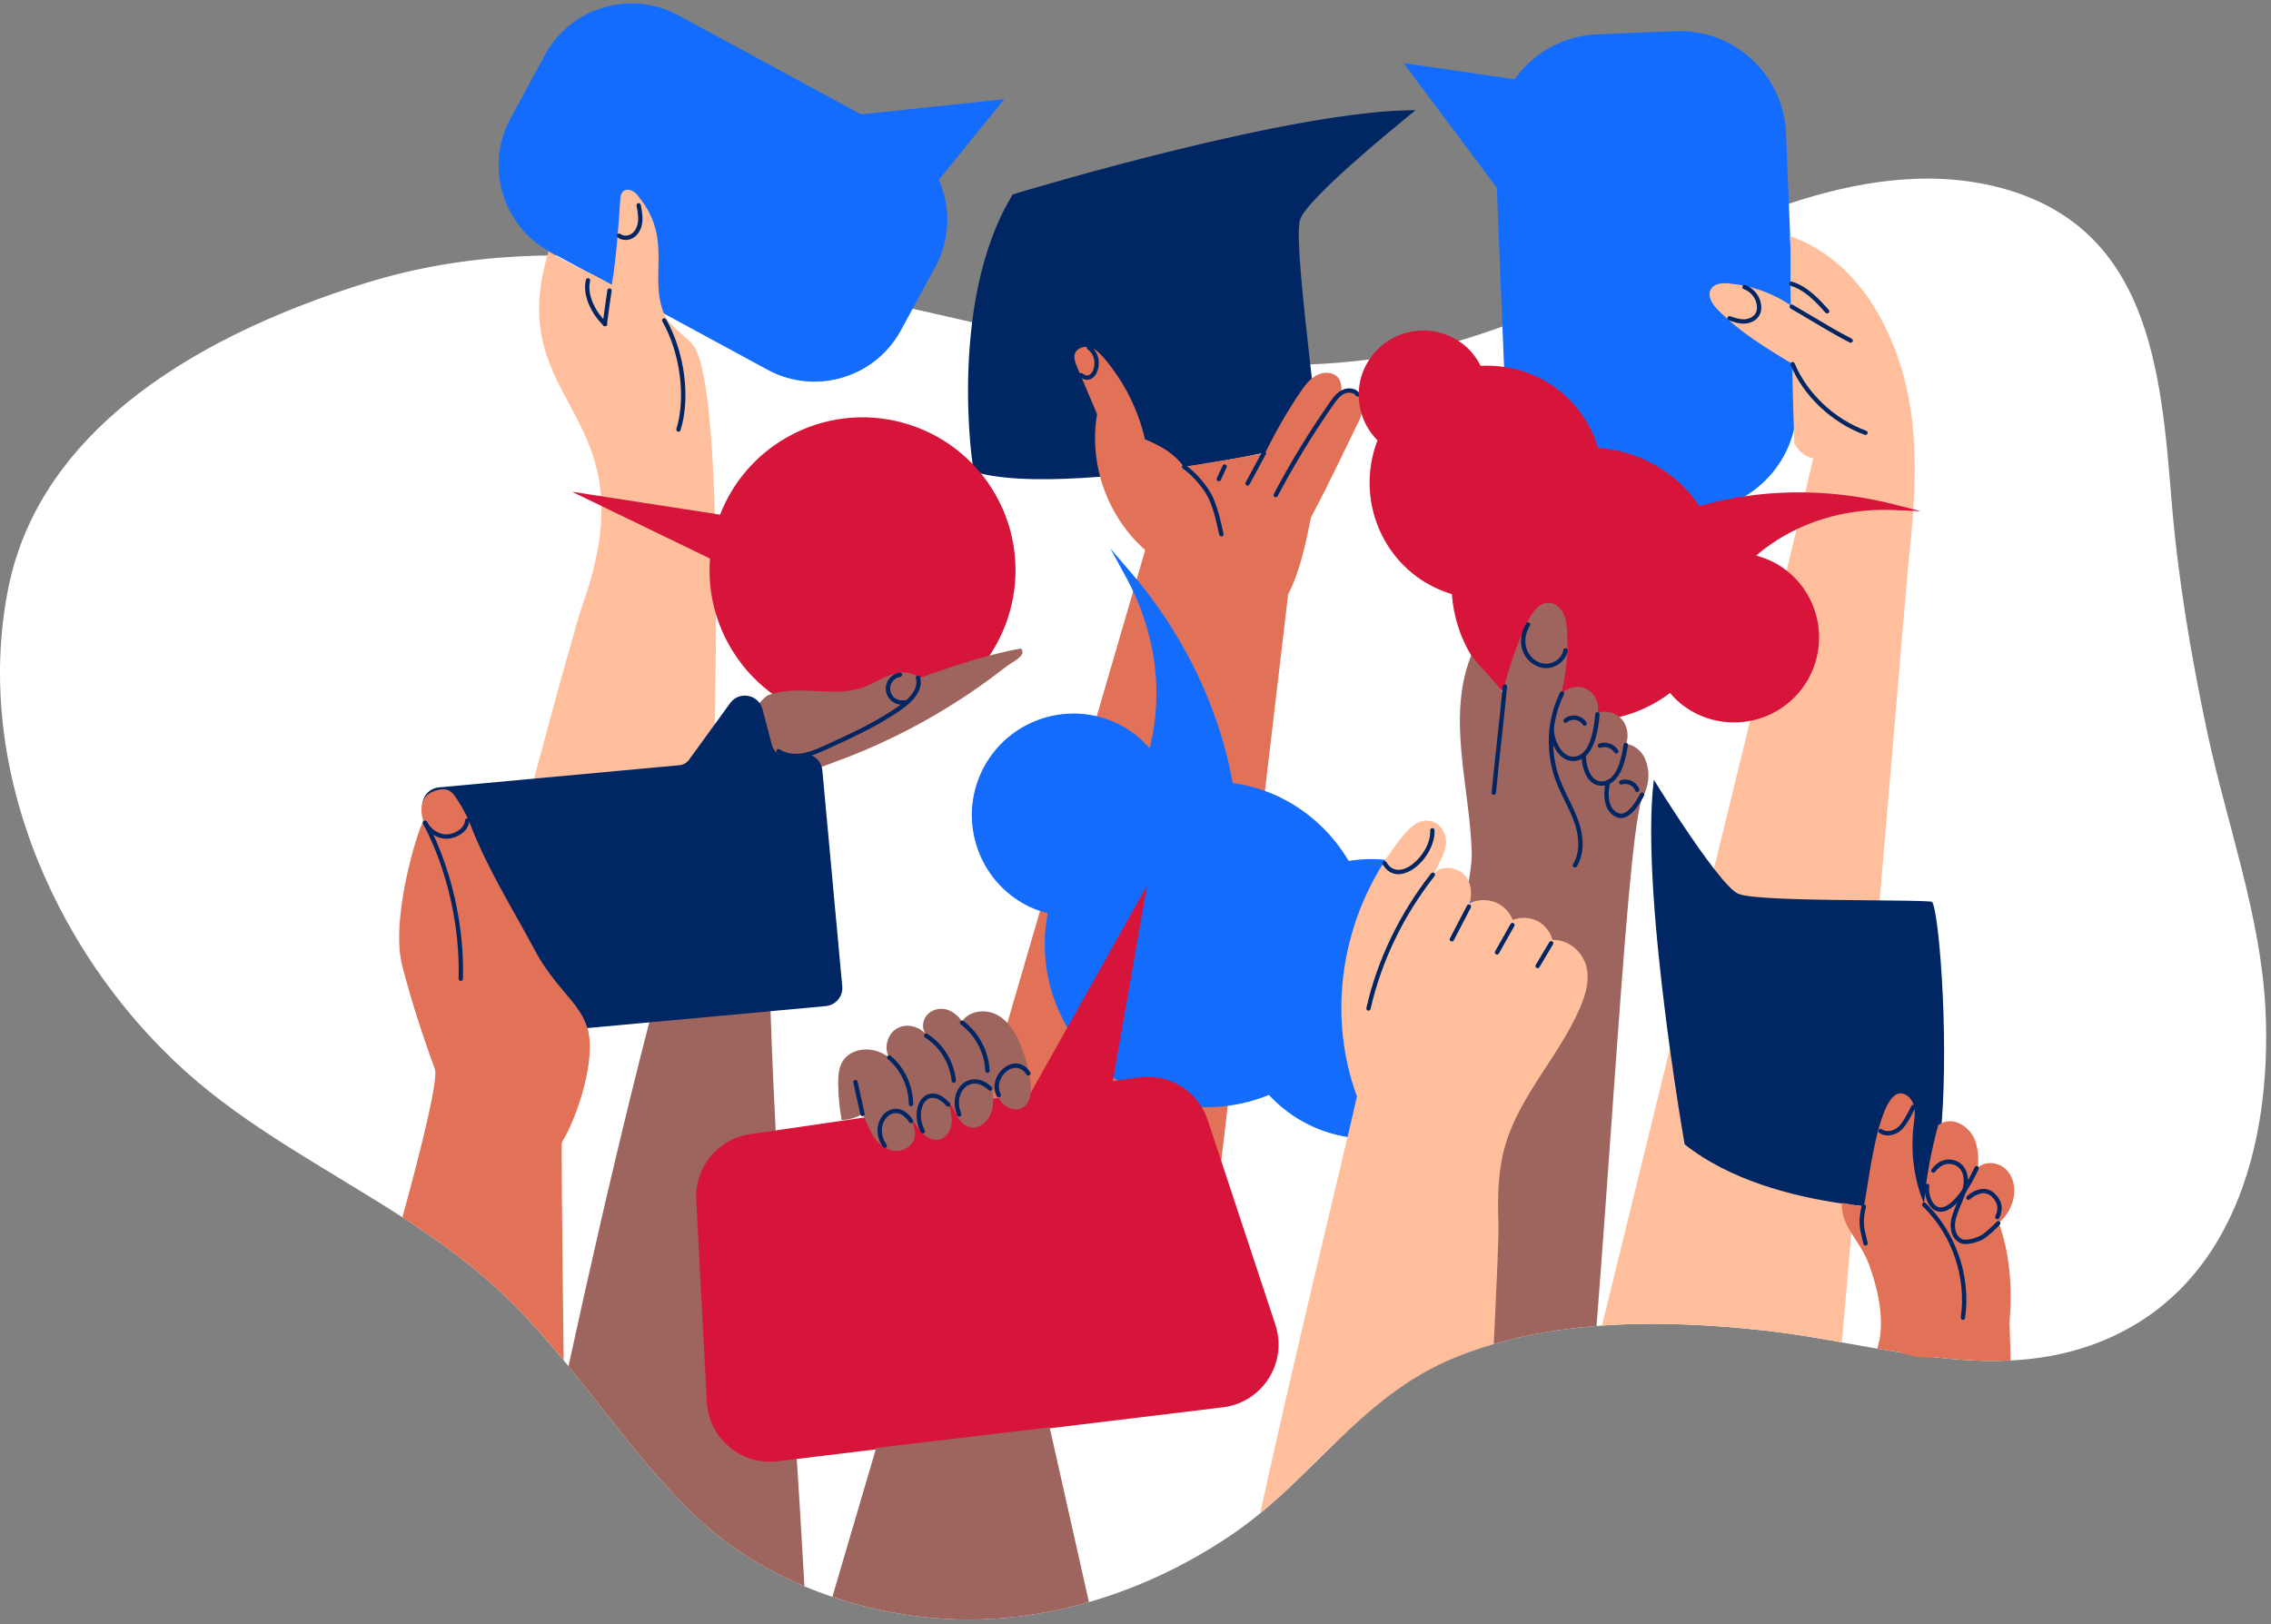 <svg width="281" height="201" viewBox="0 0 281 201" fill="none" xmlns="http://www.w3.org/2000/svg">
<rect x="0" y="0" width="281" height="201" fill="#808080" stroke="none"/>
<g clip-path="url(#clip0_2667_20792)">
<path fill-rule="evenodd" clip-rule="evenodd" d="M258.639 166.504C255.392 167.644 252.097 168.197 248.776 168.361C245.671 168.513 242.544 168.327 239.414 167.962H239.413C238.069 167.807 236.723 167.616 235.379 167.407C234.352 167.249 233.326 167.078 232.3 166.9C230.832 166.647 229.365 166.381 227.903 166.121C224.764 165.562 221.644 165.027 218.561 164.681C212.015 163.948 205.057 163.56 198.214 164.042C197.993 164.057 197.771 164.073 197.549 164.093C193.21 164.434 188.923 165.132 184.828 166.322C183.173 166.803 181.55 167.363 179.967 168.012C174.042 170.44 169.611 174.296 165.374 178.396C162.288 181.379 159.305 184.492 155.922 187.276C154.795 188.204 153.623 189.096 152.387 189.932C147.006 193.583 141.014 196.454 134.733 198.262C129.003 199.912 123.032 200.678 117.067 200.344C112.335 200.079 107.552 199.166 102.988 197.616C101.822 197.221 100.67 196.784 99.536 196.305C94.376 194.127 89.605 191.095 85.648 187.23C79.968 181.684 75.345 175.204 70.34 169.065C70.142 168.821 69.942 168.578 69.743 168.336C67.265 165.332 64.682 162.423 61.821 159.761C58.123 156.32 54.032 153.385 49.792 150.641C41.304 145.149 32.215 140.417 24.473 133.913C7.304 119.368 -3.471 95.338 1.022 72.807C1.573 70.045 2.428 67.453 3.54 65.021C10.857 49.028 29.297 39.966 45.316 35.006C70.133 27.322 95.254 34.299 120.285 39.873C134.284 42.99 148.253 45.669 162.124 45.1C164.562 44.999 166.997 44.798 169.429 44.483C172.395 44.099 175.357 43.541 178.311 42.784C179.034 42.597 179.754 42.399 180.469 42.19C182.301 41.656 184.111 41.056 185.903 40.406C196.737 36.47 206.942 30.673 217.691 26.527C218.891 26.063 220.109 25.622 221.341 25.212C229.766 22.396 238.789 20.974 247.324 23.187C265.902 28.005 267.371 45.657 268.677 61.733C269.459 71.377 271.065 80.942 273.066 90.403C275.482 101.818 279.74 113.256 280.314 124.889C281.143 141.717 276.205 160.336 258.642 166.503L258.639 166.504Z" fill="white"/>
<path d="M175.171 13.635C160.142 13.598 127.751 23.318 125.313 24.056C122.425 28.76 120.963 34.473 120.287 39.876C119.306 47.718 119.978 54.908 120.346 57.424C120.435 58.029 120.506 58.363 120.533 58.372C120.806 58.456 121.095 58.536 121.395 58.608C124.943 59.462 130.362 59.451 136.127 58.997C139.589 58.725 143.178 58.293 146.56 57.792C149.325 57.383 151.954 56.927 154.266 56.476C154.269 56.476 154.272 56.476 154.275 56.475C155.081 56.318 155.85 56.161 156.571 56.006C158.714 55.549 160.451 55.115 161.582 54.758C162.4 54.501 162.901 54.284 163.012 54.129C163.041 53.995 163.009 53.45 162.936 52.635C162.814 51.248 162.573 49.079 162.32 46.834C162.277 46.449 162.232 46.063 162.19 45.677C162.167 45.487 162.147 45.296 162.125 45.102C161.297 37.773 160.316 28.944 160.857 27.203C161.651 24.652 172.357 15.9 175.171 13.634V13.635Z" fill="#002664"/>
<path d="M142.076 68.386C137.172 64.323 134.651 57.593 135.745 51.253L133.26 45.383C133.037 44.857 132.812 44.264 133.017 43.729C133.284 43.037 134.196 42.78 134.904 43C135.614 43.22 136.155 43.785 136.634 44.349C139.093 47.236 140.848 50.713 141.68 54.408C141.708 54.404 141.738 54.399 141.769 54.391C143.842 55.306 145.107 56.008 146.519 57.761C149.877 57.234 153.192 56.675 156.539 56.073C157.776 53.514 159.283 50.891 160.883 48.539C161.396 47.783 161.95 47.017 162.732 46.541C163.515 46.065 164.585 45.944 165.32 46.488C166.055 47.032 166.158 48.329 165.738 49.103C165.846 48.4 166.744 48.012 167.409 48.27C168.074 48.527 168.47 49.245 168.538 49.953C168.606 50.662 168.488 51.401 168.173 52.04C166.069 56.314 164.665 59.408 162.215 64.027C161.533 67.386 160.847 70.688 159.388 73.562C153.724 71.903 146.895 72.374 142.079 68.383L142.076 68.386Z" fill="#E17157"/>
<path d="M134.516 47.002C134.21 47.002 133.895 46.874 133.599 46.622C133.487 46.526 133.473 46.358 133.568 46.245C133.664 46.133 133.833 46.12 133.945 46.214C134.221 46.449 134.48 46.522 134.714 46.429C135.058 46.294 135.338 45.811 135.407 45.228C135.505 44.412 135.197 43.667 134.582 43.235C134.461 43.151 134.433 42.984 134.517 42.862C134.601 42.741 134.768 42.713 134.89 42.797C135.669 43.344 136.061 44.278 135.938 45.292C135.843 46.077 135.44 46.718 134.907 46.927C134.78 46.977 134.647 47.002 134.514 47.002H134.516Z" fill="#002664"/>
<path d="M151.128 66.384C151.005 66.384 150.894 66.298 150.866 66.174C150.553 64.739 150.229 63.253 149.648 61.886C149.107 60.615 147.636 58.863 146.365 57.982C146.244 57.897 146.215 57.73 146.299 57.609C146.383 57.488 146.55 57.458 146.672 57.543C148.033 58.489 149.556 60.304 150.14 61.678C150.74 63.091 151.07 64.601 151.388 66.06C151.419 66.205 151.327 66.347 151.184 66.378C151.165 66.383 151.145 66.384 151.126 66.384H151.128Z" fill="#002664"/>
<path d="M150.809 59.555C150.772 59.555 150.734 59.547 150.697 59.53C150.563 59.468 150.505 59.308 150.567 59.175L151.288 57.619C151.351 57.485 151.51 57.427 151.643 57.489C151.778 57.551 151.836 57.711 151.773 57.844L151.052 59.4C151.006 59.497 150.91 59.555 150.809 59.555Z" fill="#002664"/>
<path d="M154.364 60.096C154.322 60.096 154.277 60.086 154.237 60.063C154.107 59.992 154.058 59.831 154.129 59.701L156.15 55.971C156.221 55.841 156.384 55.794 156.513 55.863C156.643 55.934 156.692 56.095 156.621 56.225L154.599 59.956C154.551 60.044 154.459 60.096 154.364 60.096Z" fill="#002664"/>
<path d="M157.85 61.54C157.808 61.54 157.766 61.53 157.726 61.509C157.596 61.44 157.545 61.279 157.613 61.149C159.673 57.235 162.004 53.412 164.542 49.786C164.886 49.294 165.359 48.62 166.051 48.271C166.748 47.92 167.751 47.978 168.225 48.68C168.307 48.803 168.275 48.969 168.152 49.051C168.029 49.134 167.864 49.102 167.781 48.979C167.476 48.528 166.771 48.507 166.292 48.748C165.763 49.014 165.386 49.514 164.981 50.092C162.455 53.7 160.136 57.503 158.088 61.397C158.041 61.489 157.947 61.54 157.851 61.54H157.85Z" fill="#002664"/>
<path d="M150.339 150.192L159.385 73.564L141.835 67.606L118.185 148.754L150.339 150.192Z" fill="#E17157"/>
<path d="M187.404 9.807L173.657 7.805L185.21 23.233L186.332 51.02C186.627 58.291 192.758 63.948 200.029 63.655L209.69 63.265C216.961 62.971 222.618 56.839 222.324 49.568L220.989 16.492C220.694 9.221 214.563 3.564 207.292 3.859L197.631 4.249C193.38 4.42 189.686 6.589 187.404 9.811V9.807Z" fill="#146CFD"/>
<path d="M236.741 63.026C236.737 63.092 236.734 63.157 236.729 63.224C236.613 64.976 236.447 66.726 236.258 68.466C236.057 70.315 234.492 88.873 232.581 111.426C232.332 114.355 232.079 117.35 231.822 120.386C231.671 122.167 231.518 123.962 231.365 125.766C231.356 125.877 231.346 125.988 231.337 126.099C231.275 126.826 231.213 127.553 231.152 128.281C231.135 128.483 231.118 128.684 231.101 128.887C231.087 129.044 231.074 129.199 231.061 129.356C231.04 129.595 231.019 129.836 231 130.077C230.975 130.374 230.95 130.672 230.925 130.969C230.92 131.009 230.917 131.049 230.914 131.089C230.903 131.232 230.891 131.375 230.877 131.517C230.835 132.026 230.792 132.534 230.747 133.045C230.709 133.497 230.67 133.948 230.632 134.399C230.629 134.433 230.626 134.468 230.623 134.502C230.604 134.723 230.585 134.943 230.567 135.165C230.567 135.166 230.567 135.168 230.567 135.168C230.564 135.187 230.562 135.205 230.561 135.224C230.555 135.29 230.549 135.358 230.545 135.425C230.274 138.602 230.004 141.775 229.734 144.91C229.686 145.498 229.634 146.083 229.585 146.667C229.516 147.487 229.445 148.301 229.375 149.113C229.375 149.119 229.375 149.125 229.374 149.129C229.275 150.287 229.176 151.439 229.078 152.58C228.908 154.557 228.739 156.507 228.574 158.425C228.346 161.061 228.123 163.632 227.907 166.119C224.768 165.56 221.649 165.025 218.566 164.679C212.019 163.945 205.061 163.558 198.219 164.04C199.308 159.598 200.46 154.903 201.65 150.055C203.262 143.483 204.943 136.633 206.628 129.758C207.455 126.384 208.284 123.004 209.106 119.648C210.11 115.545 211.107 111.478 212.078 107.502C213.645 101.093 215.154 94.918 216.545 89.211C218.267 82.149 219.808 75.798 221.065 70.6C221.511 68.75 221.921 67.047 222.289 65.508C222.707 63.76 223.074 62.227 223.378 60.935C223.869 58.855 224.205 57.401 224.354 56.698C223.452 56.557 222.586 55.978 222.012 54.842C222 54.362 221.986 53.806 221.966 53.208C221.866 49.803 221.693 45.053 221.81 45.06C218.492 43.054 215.136 41.018 212.454 38.227C211.812 37.56 211.19 36.541 211.738 35.725C212.176 35.072 213.088 35.01 213.842 35.073C216.631 35.305 219.316 36.248 221.581 37.792C221.471 34.882 221.62 32.209 221.484 29.226C221.492 29.229 221.499 29.23 221.505 29.233C228.645 31.73 233.101 38.367 235.282 45.603C236.954 51.149 237.13 57.087 236.743 63.024L236.741 63.026Z" fill="#FFBF9D"/>
<path d="M230.824 53.822C230.794 53.822 230.763 53.816 230.732 53.806C226.684 52.339 223.168 49.03 221.559 45.167C221.503 45.031 221.567 44.874 221.703 44.816C221.839 44.76 221.996 44.824 222.053 44.96C223.607 48.688 227.002 51.885 230.914 53.301C231.053 53.352 231.125 53.505 231.075 53.645C231.035 53.754 230.933 53.82 230.824 53.82V53.822Z" fill="#002664"/>
<path d="M228.993 42.414C228.952 42.414 228.912 42.405 228.872 42.384C227.284 41.578 225.634 40.594 224.037 39.64C223.178 39.127 222.368 38.643 221.564 38.184C221.435 38.11 221.391 37.947 221.464 37.818C221.538 37.69 221.701 37.645 221.83 37.719C222.638 38.182 223.489 38.689 224.312 39.182C225.9 40.131 227.543 41.111 229.114 41.908C229.246 41.974 229.299 42.136 229.233 42.267C229.185 42.36 229.091 42.414 228.993 42.414Z" fill="#002664"/>
<path d="M226.081 38.789C226.007 38.789 225.934 38.759 225.881 38.7C224.516 37.177 223.252 35.874 221.58 35.367C221.438 35.325 221.358 35.175 221.401 35.033C221.444 34.891 221.593 34.812 221.735 34.854C223.686 35.446 225.185 37.121 226.279 38.342C226.378 38.452 226.368 38.622 226.258 38.721C226.206 38.767 226.143 38.789 226.079 38.789H226.081Z" fill="#002664"/>
<path d="M215.744 40.05C215.085 40.05 214.463 39.831 213.913 39.637C213.774 39.589 213.7 39.435 213.748 39.296C213.797 39.157 213.95 39.083 214.09 39.132C214.646 39.327 215.223 39.531 215.812 39.513C216.425 39.495 216.977 39.204 217.224 38.77C217.437 38.395 217.417 37.962 217.362 37.665C217.205 36.804 216.578 36.065 215.765 35.781C215.626 35.733 215.552 35.58 215.601 35.44C215.65 35.301 215.802 35.227 215.943 35.276C216.933 35.623 217.698 36.522 217.888 37.569C217.959 37.953 217.981 38.52 217.69 39.033C217.282 39.753 216.46 40.029 215.829 40.047C215.801 40.047 215.773 40.047 215.746 40.047L215.744 40.05Z" fill="#002664"/>
<path d="M236.741 63.026L234.282 62.399C230.706 61.488 227.033 61 223.375 60.938C220.871 60.895 218.371 61.053 215.915 61.413C215.059 61.537 214.207 61.686 213.361 61.861C212.394 62.057 211.408 62.301 210.271 62.621C209.225 61.093 208.058 59.849 206.714 58.825C204.103 56.837 201.003 55.661 197.735 55.414C196.833 52.484 195.1 49.98 192.713 48.161C190.788 46.694 188.512 45.755 186.107 45.407C185.155 45.268 184.183 45.222 183.203 45.272C182.644 44.165 181.889 43.243 180.956 42.532C180.797 42.413 180.636 42.297 180.472 42.192C176.996 39.926 172.295 40.697 169.741 44.051C169.632 44.194 169.53 44.339 169.432 44.485C168.555 45.809 168.122 47.32 168.116 48.826C168.113 49.625 168.23 50.423 168.465 51.192C168.833 52.404 169.497 53.544 170.443 54.498C168.124 60.501 170.032 67.355 175.136 71.242C176.451 72.243 177.965 73.01 179.643 73.526C179.842 76.255 180.673 78.85 182.036 81.117C183.005 82.727 184.239 84.167 185.705 85.376H185.706C185.792 85.449 185.879 85.52 185.968 85.589C186.024 85.634 186.08 85.678 186.136 85.721C186.155 85.736 186.175 85.75 186.195 85.767C188.041 87.171 190.103 88.144 192.248 88.688C192.806 88.83 193.369 88.942 193.935 89.025H193.937C194.546 89.115 195.16 89.172 195.772 89.194C196.373 89.216 196.977 89.206 197.577 89.163C198.519 89.098 199.456 88.951 200.379 88.728C202.596 88.192 204.73 87.201 206.636 85.758C207.144 86.355 207.656 86.847 208.191 87.254C210.662 89.136 213.704 89.754 216.539 89.213C219 88.744 221.302 87.403 222.936 85.258C226.422 80.682 225.572 74.14 221.058 70.602C221.02 70.572 220.98 70.541 220.942 70.511C219.861 69.689 218.635 69.101 217.284 68.755C217.872 68.255 218.442 67.81 219.018 67.411C220.102 66.656 221.196 66.029 222.283 65.508C227.03 63.234 231.599 63.004 234.174 63.112L236.726 63.221L237.671 63.262L236.739 63.024L236.741 63.026Z" fill="#D7153A"/>
<path d="M203.114 98.938C202.593 100.659 202.076 104.918 201.527 110.973C200.929 117.596 200.294 126.368 199.582 136.322C198.968 144.905 198.3 154.369 197.547 164.092C193.208 164.433 188.922 165.131 184.826 166.321C183.172 166.802 181.548 167.362 179.965 168.011C174.041 170.439 169.609 174.295 165.372 178.395C168.597 164.679 171.858 151.483 174.635 140.146C177.267 129.402 179.464 120.326 180.78 114.055C181.013 112.937 181.222 111.911 181.396 110.978C181.526 110.293 181.639 109.661 181.735 109.082C181.999 107.48 182.131 106.29 182.109 105.564C181.859 97.24 178.973 88.833 182.033 81.115C182.041 81.094 182.048 81.074 182.057 81.055C182.954 82.44 184.644 83.892 185.701 85.375H185.703C185.783 85.487 185.86 85.601 185.932 85.715C185.942 85.672 185.953 85.63 185.965 85.586C186.686 82.707 187.726 79.507 189.047 76.86C189.594 75.764 190.446 74.539 191.67 74.599C192.421 74.636 193.072 75.192 193.416 75.859C193.761 76.527 193.85 77.296 193.898 78.046C194.068 80.683 193.798 83.349 193.152 85.911C193.85 85.131 195.032 84.771 196.026 85.138C197.284 85.602 198.017 87.15 197.645 88.228C198.557 87.897 199.636 88.107 200.379 88.725C200.495 88.821 200.603 88.929 200.702 89.046C201.425 89.905 201.542 91.224 201.201 92.037C202.216 92.207 203.124 92.918 203.531 93.864C203.937 94.811 204.425 96.645 203.111 98.937L203.114 98.938Z" fill="#9E645E"/>
<path d="M184.835 98.363C184.826 98.363 184.819 98.363 184.81 98.363C184.662 98.35 184.554 98.219 184.569 98.072C184.776 95.888 185.02 93.662 185.256 91.506C185.493 89.353 185.737 87.127 185.942 84.947C185.956 84.8 186.087 84.692 186.234 84.706C186.381 84.72 186.489 84.851 186.475 84.998C186.268 87.181 186.024 89.41 185.787 91.564C185.55 93.716 185.307 95.942 185.101 98.121C185.088 98.26 184.971 98.363 184.835 98.363Z" fill="#002664"/>
<path d="M191.314 82.678C191.296 82.678 191.278 82.678 191.26 82.678C190.058 82.653 188.896 81.806 188.436 80.62C188.014 79.532 188.173 78.197 188.852 77.137C188.932 77.013 189.097 76.975 189.222 77.055C189.346 77.135 189.383 77.301 189.303 77.425C188.714 78.343 188.574 79.493 188.936 80.426C189.319 81.415 190.28 82.122 191.272 82.143C192.304 82.162 193.279 81.399 193.446 80.438C193.471 80.293 193.61 80.196 193.755 80.221C193.9 80.246 193.997 80.385 193.972 80.53C193.763 81.725 192.578 82.68 191.314 82.68V82.678Z" fill="#002664"/>
<path d="M194.869 107.36C194.821 107.36 194.773 107.347 194.73 107.32C194.604 107.243 194.564 107.078 194.641 106.952C195.729 105.176 195.213 102.957 194.808 101.792C194.489 100.871 194.047 99.972 193.621 99.104C193.242 98.332 192.85 97.535 192.539 96.715C191.184 93.151 191.369 89.037 193.034 85.704C193.1 85.573 193.26 85.518 193.393 85.585C193.525 85.651 193.579 85.811 193.513 85.944C191.915 89.143 191.737 93.1 193.04 96.524C193.343 97.322 193.729 98.109 194.101 98.869C194.535 99.751 194.982 100.665 195.314 101.617C195.75 102.871 196.301 105.269 195.098 107.233C195.048 107.316 194.959 107.36 194.87 107.36H194.869Z" fill="#002664"/>
<path d="M194.664 94.176C194.068 94.176 193.524 93.941 193.048 93.478C192.191 92.646 191.729 91.185 191.729 90.233C191.729 90.085 191.849 89.966 191.997 89.966C192.145 89.966 192.265 90.085 192.265 90.233C192.265 91.088 192.698 92.39 193.422 93.094C193.808 93.47 194.244 93.653 194.716 93.64C195.735 93.61 197.023 92.689 197.379 88.466L197.386 88.373C197.4 88.225 197.53 88.118 197.676 88.129C197.824 88.143 197.932 88.271 197.92 88.419L197.913 88.511C197.864 89.084 197.751 90.425 197.33 91.666C196.777 93.297 195.903 94.139 194.732 94.173C194.71 94.173 194.688 94.173 194.667 94.173L194.664 94.176Z" fill="#002664"/>
<path d="M198.185 97.232C197.647 97.232 197.176 97.042 196.786 96.665C195.796 95.705 195.68 93.875 195.704 93.472C195.713 93.325 195.84 93.212 195.988 93.221C196.136 93.23 196.248 93.357 196.239 93.505C196.211 93.962 196.384 95.529 197.159 96.28C197.488 96.6 197.882 96.734 198.359 96.69C200.201 96.518 200.704 93.366 200.893 92.18L200.901 92.137C200.924 91.991 201.062 91.892 201.207 91.916C201.353 91.939 201.452 92.077 201.429 92.222L201.421 92.264C201.214 93.563 200.664 97.013 198.408 97.223C198.333 97.231 198.257 97.234 198.185 97.234V97.232Z" fill="#002664"/>
<path d="M200.586 101.235C200.407 101.235 200.229 101.201 200.052 101.131C198.044 100.343 198.496 97.385 198.717 96.694C198.761 96.554 198.912 96.475 199.052 96.52C199.193 96.564 199.271 96.715 199.227 96.855C199.07 97.349 198.615 99.991 200.247 100.631C200.793 100.846 201.703 100.602 202.942 98.223L202.947 98.213C203.015 98.081 203.177 98.031 203.307 98.099C203.439 98.167 203.489 98.329 203.421 98.46L203.417 98.47C202.46 100.306 201.51 101.233 200.584 101.233L200.586 101.235Z" fill="#002664"/>
<path d="M196.078 89.803C195.991 89.803 195.905 89.76 195.853 89.68C195.649 89.365 195.307 89.145 194.936 89.089C194.567 89.034 194.173 89.144 193.887 89.385C193.773 89.479 193.604 89.464 193.51 89.352C193.415 89.238 193.43 89.07 193.542 88.975C193.944 88.636 194.496 88.481 195.016 88.559C195.537 88.638 196.017 88.947 196.303 89.389C196.382 89.513 196.347 89.679 196.223 89.759C196.178 89.788 196.128 89.802 196.078 89.802V89.803Z" fill="#002664"/>
<path d="M199.987 93.249C199.896 93.249 199.808 93.203 199.757 93.119C199.426 92.569 198.666 92.303 198.065 92.528C197.926 92.579 197.772 92.508 197.72 92.37C197.668 92.231 197.739 92.077 197.878 92.025C198.724 91.71 199.752 92.069 200.217 92.843C200.294 92.97 200.253 93.134 200.126 93.209C200.083 93.236 200.035 93.248 199.988 93.248L199.987 93.249Z" fill="#002664"/>
<path d="M202.58 98.01C202.472 98.01 202.372 97.945 202.33 97.839C202.209 97.527 201.967 97.266 201.662 97.126C201.359 96.986 201.003 96.968 200.686 97.077C200.547 97.126 200.393 97.052 200.346 96.912C200.297 96.773 200.371 96.619 200.512 96.572C200.958 96.416 201.459 96.441 201.888 96.639C202.317 96.838 202.66 97.204 202.83 97.645C202.883 97.782 202.815 97.938 202.676 97.991C202.645 98.003 202.611 98.009 202.58 98.009V98.01Z" fill="#002664"/>
<path d="M116.168 22.245L124.261 12.274L106.543 14.152L83.944 1.897C78.03 -1.31 70.636 0.884 67.429 6.798L63.168 14.655C59.961 20.569 62.155 27.963 68.069 31.17L94.97 45.757C100.884 48.964 108.278 46.769 111.485 40.855L115.746 32.999C117.621 29.542 117.648 25.581 116.166 22.245H116.168Z" fill="#146CFD"/>
<path d="M72.081 74.837C70.753 78.56 60.112 118.027 59.151 124.275L86.987 124.595C88.143 108.619 90.531 47.976 85.637 42.539C84.514 41.368 83.068 40.471 82.257 39.065C80.131 34.208 83.414 29.701 78.991 24.305C78.353 23.34 76.935 23.029 76.766 24.45C76.519 28.053 76.287 31.657 75.702 35.241C75.683 35.241 75.662 35.244 75.662 35.221C72.825 33.594 70.326 32.653 67.873 31.108C61.99 50.605 80.785 50.417 72.081 74.837Z" fill="#FFBF9D"/>
<path d="M83.949 53.421C83.922 53.421 83.895 53.417 83.869 53.409C83.728 53.365 83.649 53.216 83.693 53.074C84.894 49.216 84.16 43.623 81.953 39.775C81.879 39.646 81.923 39.483 82.052 39.409C82.18 39.335 82.343 39.38 82.417 39.508C83.501 41.398 84.284 43.78 84.623 46.219C84.979 48.783 84.834 51.208 84.204 53.233C84.169 53.349 84.063 53.421 83.949 53.421Z" fill="#002664"/>
<path d="M74.855 40.372C74.716 40.372 74.597 40.264 74.588 40.124L74.581 40.023C74.581 40.005 74.581 39.988 74.582 39.97C74.758 38.617 74.957 37.245 75.149 35.919C75.169 35.773 75.305 35.672 75.452 35.693C75.598 35.713 75.7 35.849 75.678 35.996C75.487 37.312 75.291 38.672 75.116 40.013L75.122 40.087C75.132 40.235 75.022 40.362 74.874 40.372C74.868 40.372 74.861 40.372 74.855 40.372Z" fill="#002664"/>
<path d="M74.856 40.372C74.788 40.372 74.72 40.347 74.668 40.295C73.361 39.005 72.008 36.747 72.495 34.631C72.527 34.488 72.672 34.398 72.816 34.43C72.959 34.462 73.049 34.607 73.017 34.751C72.579 36.652 73.836 38.721 75.044 39.914C75.149 40.017 75.15 40.187 75.047 40.292C74.995 40.346 74.926 40.372 74.856 40.372Z" fill="#002664"/>
<path d="M77.4 29.695C77.045 29.695 76.702 29.59 76.43 29.376C76.314 29.284 76.294 29.116 76.386 29C76.478 28.884 76.646 28.864 76.761 28.956C77.149 29.261 77.798 29.219 78.239 28.863C78.639 28.539 78.899 27.979 78.953 27.327C79.003 26.701 78.874 26.041 78.76 25.458C78.732 25.313 78.827 25.173 78.972 25.145C79.117 25.116 79.257 25.211 79.285 25.356C79.406 25.973 79.543 26.672 79.486 27.371C79.421 28.168 79.09 28.864 78.576 29.28C78.234 29.556 77.81 29.697 77.4 29.697V29.695Z" fill="#002664"/>
<path d="M70.766 60.85L87.853 69.121C87.57 72.753 88.33 76.506 90.264 79.912C95.423 89.004 106.976 92.193 116.067 87.034C125.158 81.876 128.347 70.323 123.189 61.231C118.03 52.14 106.477 48.951 97.386 54.109C93.45 56.343 90.623 59.775 89.098 63.687L70.766 60.85Z" fill="#D7153A"/>
<path d="M124.39 82.574C118.062 87.533 110.952 91.491 103.403 94.257C102.828 94.467 102.245 94.675 101.666 94.894C100.823 95.213 99.986 95.553 99.197 95.962C98.132 96.512 97.152 97.178 96.349 98.07C94.977 99.661 94.854 110.718 95.341 125.141C95.433 127.885 95.548 130.751 95.679 133.696C95.771 135.729 95.87 137.799 95.977 139.892C95.996 140.255 96.015 140.618 96.033 140.98C96.734 154.497 97.711 168.914 98.579 180.554C98.608 180.946 98.636 181.333 98.666 181.718C98.777 183.184 99.169 189.968 99.537 196.308C94.377 194.13 89.606 191.097 85.649 187.232C79.969 181.687 75.346 175.206 70.341 169.068C71.574 163.399 72.922 157.348 74.34 151.193C74.558 150.248 74.776 149.3 74.998 148.352C75.903 144.47 76.831 140.564 77.778 136.702C77.891 136.239 78.004 135.778 78.118 135.316C78.85 132.345 79.59 129.404 80.332 126.527C82.581 117.818 84.86 109.687 87.032 103.013C89.564 95.236 91.951 89.437 93.978 87.003C94.332 86.578 94.675 86.255 95.008 86.042C95.19 85.974 95.37 85.912 95.554 85.858C99.223 84.768 103.436 86.378 107.04 84.982C109.113 84.086 111.629 82.188 113.785 83.913C116.466 82.927 119.477 81.908 122.44 81.128C123.759 80.782 125.068 80.48 126.335 80.249C127.106 81.131 125.313 81.852 124.389 82.575L124.39 82.574Z" fill="#9E645E"/>
<path d="M98.466 93.821C97.6 93.821 96.81 93.603 96.18 93.182C96.057 93.099 96.025 92.933 96.106 92.811C96.189 92.688 96.355 92.656 96.477 92.737C97.221 93.235 98.241 93.402 99.35 93.206C100.369 93.025 101.339 92.58 102.276 92.15C105.362 90.735 108.552 89.271 111.361 87.277C112.274 86.629 113.74 85.335 113.328 83.938C113.286 83.796 113.366 83.647 113.508 83.606C113.65 83.564 113.799 83.644 113.841 83.786C114.348 85.501 112.699 86.983 111.67 87.713C108.82 89.737 105.606 91.211 102.498 92.636C101.529 93.08 100.528 93.54 99.442 93.732C99.108 93.791 98.781 93.821 98.463 93.821H98.466Z" fill="#002664"/>
<path d="M111.613 87.207C111.024 87.207 110.443 86.944 110.065 86.489C109.609 85.942 109.481 85.158 109.736 84.494C109.992 83.83 110.613 83.335 111.318 83.235C111.465 83.214 111.601 83.316 111.621 83.462C111.642 83.609 111.54 83.745 111.394 83.765C110.885 83.838 110.421 84.209 110.236 84.686C110.051 85.165 110.147 85.752 110.476 86.147C110.804 86.542 111.363 86.743 111.868 86.65C112.013 86.623 112.154 86.719 112.18 86.864C112.207 87.009 112.111 87.15 111.966 87.176C111.849 87.198 111.731 87.209 111.613 87.209V87.207Z" fill="#002664"/>
<path d="M104.216 122.059L104.059 120.363L101.751 95.329C101.738 95.178 101.708 95.032 101.667 94.893C101.432 94.103 100.784 93.509 99.992 93.334C99.771 93.286 99.539 93.269 99.303 93.291L97.536 93.456L97.276 93.479C96.471 93.553 95.737 93.04 95.529 92.258L94.359 87.82L94.344 87.76C94.27 87.48 94.146 87.222 93.981 86.998C93.652 86.547 93.158 86.23 92.58 86.122C92.367 86.082 92.157 86.073 91.95 86.091C91.317 86.15 90.733 86.474 90.344 87.012L85.252 94.022C84.976 94.405 84.543 94.652 84.071 94.695L82.193 94.868L80.654 95.01L54.296 97.442C53.287 97.535 52.496 98.28 52.298 99.223C52.252 99.438 52.237 99.662 52.258 99.892L54.724 126.621C54.838 127.857 55.935 128.77 57.173 128.657L70.329 127.443L72.679 127.226L73.277 127.17L80.334 126.519L88.977 125.722L90.838 125.551L95.342 125.136L96.152 125.06L102.181 124.504C102.235 124.5 102.286 124.492 102.338 124.484C103.493 124.296 104.325 123.239 104.216 122.056V122.059Z" fill="#002664"/>
<path d="M70.158 140.21C69.948 140.627 69.737 141.013 69.527 141.358C69.507 141.389 69.5 141.998 69.5 143.051C69.5 145.495 69.544 150.332 69.604 155.912C69.647 159.876 69.697 164.214 69.744 168.336C67.266 165.332 64.683 162.424 61.822 159.761C58.124 156.32 54.033 153.385 49.793 150.641C52.38 141.234 54.235 133.461 53.806 132.293C52.308 128.208 50.841 123.702 49.765 119.486C48.27 113.637 51.714 102.618 52.364 101.664C52.129 100.745 52.06 99.903 52.299 99.228C52.512 98.622 52.975 98.149 53.791 97.874C55.559 97.276 56.032 98.088 56.686 99.115C57.316 100.105 57.861 101.134 58.283 102.229C60.342 107.578 63.44 112.453 66.134 117.514C67.884 120.802 69.811 122.59 71.177 124.411C71.835 125.286 72.364 126.171 72.68 127.232C72.719 127.359 72.754 127.489 72.785 127.623C72.856 127.915 72.907 128.23 72.939 128.563C73.266 131.898 71.77 137.007 70.159 140.213L70.158 140.21Z" fill="#E17157"/>
<path d="M55.225 103.795C55.197 103.795 55.169 103.795 55.141 103.794C54.024 103.754 52.932 103.031 52.356 101.95C52.287 101.82 52.337 101.657 52.467 101.588C52.597 101.518 52.76 101.569 52.83 101.699C53.316 102.614 54.23 103.226 55.16 103.259C56.071 103.29 57.454 102.629 57.549 101.515C57.561 101.368 57.691 101.26 57.839 101.271C57.987 101.285 58.095 101.413 58.083 101.561C57.959 103.025 56.344 103.795 55.225 103.795Z" fill="#002664"/>
<path d="M57.012 121.386C57.012 121.386 57.006 121.386 57.003 121.386C56.855 121.382 56.74 121.258 56.745 121.111C56.943 114.64 55.301 107.477 52.358 101.951C52.288 101.821 52.337 101.659 52.469 101.589C52.599 101.52 52.761 101.569 52.831 101.7C55.818 107.304 57.479 114.566 57.28 121.128C57.275 121.273 57.157 121.388 57.012 121.388V121.386Z" fill="#002664"/>
<path d="M190.828 118.579C190.467 118.267 190.043 117.986 189.546 117.739C188.409 117.173 187.165 116.854 185.836 116.788C185.7 116.781 185.561 116.777 185.422 116.775C184.602 114.868 183.471 113.144 182.09 111.673C182.034 111.611 181.974 111.549 181.915 111.49C181.748 111.317 181.577 111.145 181.402 110.981C181.402 110.981 181.401 110.979 181.399 110.979C180.188 109.823 178.81 108.85 177.305 108.101C176.544 107.721 175.762 107.401 174.963 107.141H174.962C173.818 106.772 172.636 106.523 171.436 106.402C169.938 106.251 168.408 106.296 166.874 106.541C164.886 103.166 161.989 100.461 158.478 98.711C157.844 98.394 157.19 98.117 156.516 97.874C155.271 97.427 153.952 97.105 152.532 96.901C152.271 95.513 152.014 94.326 151.714 93.186C149.696 85.422 145.874 78.007 140.644 71.691C140.462 71.471 140.279 71.252 140.093 71.035L137.377 67.856L139.382 71.526C139.642 72.003 139.924 72.553 140.214 73.171C141.931 76.844 143.865 82.877 142.772 90.05C142.648 90.876 142.472 91.722 142.247 92.616C141.163 91.352 139.886 90.347 138.434 89.623C137.547 89.18 136.633 88.854 135.708 88.635C130.157 87.326 124.22 89.948 121.567 95.266C118.473 101.471 121.005 109.038 127.211 112.133C127.668 112.36 128.155 112.56 128.685 112.734C128.988 112.835 129.306 112.927 129.637 113.011C128.676 117.999 129.627 123.006 132.072 127.156C133.494 129.57 135.422 131.693 137.775 133.357C137.942 133.475 138.113 133.592 138.285 133.706C138.962 134.155 139.673 134.566 140.415 134.936C143.014 136.231 145.84 136.923 148.701 137.006C149.771 137.037 150.847 136.983 151.918 136.844C153.64 136.621 155.35 136.175 157.003 135.505C158.441 137.032 160.064 138.25 161.831 139.132C163.407 139.917 165.06 140.44 166.737 140.709C169.357 141.132 172.029 140.938 174.543 140.172C174.575 140.164 174.607 140.153 174.638 140.143C177.493 139.256 180.14 137.629 182.263 135.324C186.775 136.838 188.048 134.455 190.174 130.191C192.281 125.969 193.894 121.214 190.828 118.576V118.579Z" fill="#146CFD"/>
<path d="M195.475 124.79C192.945 130.605 188.107 135.536 186.299 141.563C185.35 144.728 185.288 148.049 185.409 151.324C185.47 152.932 185.181 158.851 184.828 166.322C183.174 166.802 181.55 167.362 179.967 168.012C174.042 170.439 169.611 174.295 165.374 178.395C162.288 181.379 159.305 184.491 155.922 187.275C159.606 170.453 164.434 150.459 166.734 140.712C167.281 138.393 167.686 136.652 167.896 135.675C164.374 126.063 165.763 115.134 171.433 106.401C172.114 105.351 172.858 104.332 173.662 103.352C174.391 102.464 175.351 101.523 176.582 101.55C178.005 101.579 178.994 102.98 178.939 104.25C178.886 105.521 178.099 106.663 177.492 108.015C178.411 107.065 180.288 107.288 181.192 108.25C181.429 108.502 181.606 108.783 181.737 109.083C181.737 109.084 181.737 109.086 181.738 109.087C182.063 109.841 182.08 110.709 181.914 111.487C181.893 111.586 181.87 111.684 181.842 111.78C181.921 111.74 182.004 111.703 182.087 111.67C183.01 111.296 184.11 111.29 185.035 111.66C186.043 112.064 186.817 112.909 187.18 113.836C188.17 113.449 189.364 113.512 190.293 114.006C191.221 114.499 191.857 115.406 192.101 116.319C194.098 116.233 195.821 117.813 196.276 119.555C196.732 121.297 196.196 123.121 195.473 124.789L195.475 124.79Z" fill="#FFBF9D"/>
<path d="M169.328 125.069C169.309 125.069 169.288 125.067 169.269 125.063C169.124 125.03 169.034 124.887 169.066 124.743C170.41 118.8 173.182 113.038 177.084 108.081C177.176 107.965 177.344 107.945 177.46 108.036C177.576 108.128 177.596 108.297 177.504 108.412C173.651 113.307 170.914 118.995 169.588 124.862C169.56 124.986 169.449 125.07 169.328 125.07V125.069Z" fill="#002664"/>
<path d="M173.025 108.184C172.222 108.184 171.546 107.761 171.076 106.949C171.002 106.822 171.045 106.658 171.174 106.584C171.301 106.51 171.465 106.553 171.539 106.682C172.151 107.737 173.019 107.739 173.638 107.553C175.231 107.076 177.079 104.772 176.965 102.764C176.956 102.616 177.07 102.49 177.216 102.481C177.364 102.474 177.49 102.586 177.499 102.733C177.617 104.828 175.781 107.468 173.791 108.064C173.525 108.144 173.269 108.182 173.023 108.182L173.025 108.184Z" fill="#002664"/>
<path d="M179.643 116.511C179.601 116.511 179.559 116.501 179.52 116.481C179.388 116.413 179.338 116.252 179.406 116.121L181.516 112.065C181.584 111.933 181.745 111.883 181.877 111.951C182.008 112.019 182.059 112.18 181.991 112.312L179.881 116.367C179.834 116.459 179.74 116.511 179.643 116.511Z" fill="#002664"/>
<path d="M185.231 118.128C185.187 118.128 185.141 118.118 185.099 118.094C184.971 118.022 184.925 117.859 184.997 117.729L186.906 114.343C186.978 114.215 187.143 114.169 187.271 114.241C187.4 114.314 187.446 114.476 187.373 114.607L185.464 117.992C185.416 118.08 185.324 118.128 185.231 118.128Z" fill="#002664"/>
<path d="M190.251 119.814C190.204 119.814 190.158 119.802 190.115 119.777C189.988 119.702 189.947 119.537 190.022 119.41L191.7 116.591C191.776 116.464 191.94 116.422 192.067 116.498C192.194 116.573 192.235 116.737 192.16 116.864L190.482 119.684C190.432 119.768 190.343 119.814 190.251 119.814Z" fill="#002664"/>
<path d="M239.046 111.602C238.984 111.58 238.813 111.56 238.554 111.544C237.528 111.478 235.112 111.45 232.578 111.426C232.22 111.422 231.861 111.419 231.503 111.416C225.613 111.361 218.448 111.296 215.835 110.808C215.498 110.744 215.237 110.675 215.064 110.597C214.395 110.295 213.307 109.097 212.073 107.503C210.857 105.936 209.5 103.985 208.261 102.132C208.193 102.03 208.125 101.93 208.058 101.828C206.564 99.579 205.266 97.515 204.637 96.503C203.726 103.795 204.855 116.043 206.119 125.958V125.963C206.184 126.476 206.249 126.981 206.315 127.481C206.417 128.26 206.521 129.02 206.623 129.758C207.396 135.37 208.128 139.747 208.379 141.215C208.409 141.391 208.431 141.524 208.447 141.613C213.989 146.023 221.704 148.038 227.89 148.933C228.394 149.005 228.888 149.07 229.37 149.129C229.457 149.14 229.544 149.151 229.63 149.16H229.633C229.967 149.2 230.297 149.236 230.619 149.27C232.443 149.457 234.046 149.548 235.304 149.583C237.096 149.635 238.184 149.577 238.204 149.534C238.239 149.456 238.275 149.378 238.309 149.295C238.43 149.008 238.545 148.703 238.655 148.38C239.039 147.249 239.355 145.908 239.611 144.417C239.897 142.758 240.105 140.918 240.254 138.976C241.14 127.417 239.848 112.328 239.046 111.602Z" fill="#002664"/>
<path d="M247.308 151.335C248.719 155.166 248.993 159.435 248.652 163.606C246.04 166.001 242.656 167.713 239.416 167.961H239.415C238.019 168.069 236.65 167.904 235.381 167.407C234.383 167.015 233.446 166.416 232.606 165.581C233.072 162.615 232.244 159.018 231.156 156.219C230.612 154.82 229.769 153.708 229.076 152.583C228.394 151.476 227.856 150.354 227.891 148.934C227.891 148.908 227.893 148.883 227.894 148.856C228.224 148.887 228.811 149.007 229.373 149.115C229.46 149.131 229.547 149.147 229.632 149.164H229.634C230.037 149.239 230.402 149.297 230.615 149.301C230.618 149.292 230.619 149.282 230.621 149.273C230.961 147.715 231.491 143.198 232.439 139.714C232.447 139.688 232.454 139.663 232.461 139.636C232.56 139.272 232.665 138.921 232.775 138.585C232.784 138.558 232.794 138.53 232.801 138.505C233.028 137.825 233.275 137.213 233.545 136.712C233.547 136.707 233.55 136.704 233.551 136.701C233.978 135.91 234.462 135.394 235.012 135.309C235.516 135.257 235.982 135.507 236.322 135.893C236.322 135.893 236.323 135.894 236.325 135.895C236.545 136.147 236.712 136.454 236.799 136.772C236.898 137.13 236.925 137.495 236.916 137.865C236.912 138.007 236.903 138.149 236.891 138.291C236.87 138.532 236.841 138.774 236.81 139.014C236.807 139.03 236.805 139.048 236.802 139.065C236.795 139.132 236.786 139.2 236.779 139.266C236.396 142.543 236.804 145.909 238.074 148.958C238.319 145.698 238.951 142.466 239.815 139.243C239.957 139.138 240.102 139.052 240.25 138.981C241.984 138.161 244.038 139.679 244.486 141.478C244.792 142.444 244.825 143.476 244.739 144.477C245.681 143.647 247.248 143.811 248.165 144.666C250.069 146.532 249.241 149.755 247.303 151.338L247.308 151.335Z" fill="#E17157"/>
<path d="M242.883 163.338C242.87 163.338 242.858 163.338 242.845 163.335C242.698 163.315 242.596 163.179 242.618 163.032C243.333 158.048 241.527 152.776 237.908 149.275C237.801 149.173 237.798 149.003 237.902 148.896C238.005 148.79 238.174 148.787 238.28 148.89C242.021 152.508 243.885 157.956 243.148 163.108C243.128 163.241 243.015 163.337 242.883 163.337V163.338Z" fill="#002664"/>
<path d="M230.835 154.142C230.714 154.142 230.604 154.059 230.575 153.938L230.499 153.626C230.07 151.865 229.909 151.205 230.353 149.24C230.385 149.097 230.529 149.007 230.672 149.038C230.817 149.07 230.907 149.214 230.875 149.357C230.459 151.199 230.589 151.732 231.018 153.497L231.093 153.809C231.127 153.952 231.04 154.097 230.897 154.131C230.876 154.136 230.854 154.139 230.833 154.139L230.835 154.142Z" fill="#002664"/>
<path d="M233.579 140.513C233.211 140.513 232.848 140.415 232.53 140.188C232.41 140.102 232.382 139.935 232.468 139.814C232.553 139.694 232.72 139.666 232.842 139.752C233.435 140.177 234.313 139.939 234.836 139.499C235.368 139.052 236.038 137.852 236.488 136.877C236.55 136.743 236.708 136.685 236.843 136.746C236.977 136.808 237.035 136.966 236.974 137.101C236.745 137.599 235.936 139.274 235.181 139.908C234.755 140.266 234.162 140.511 233.579 140.511V140.513Z" fill="#002664"/>
<path d="M240.137 149.959C239.917 149.959 239.725 149.913 239.559 149.844C238.452 149.378 238.042 147.703 238.183 146.723C238.204 146.576 238.34 146.476 238.486 146.496C238.632 146.517 238.734 146.653 238.712 146.8C238.595 147.611 238.949 149.008 239.766 149.351C240.46 149.643 241.413 149.056 242.45 147.698C243.245 146.658 243.853 145.472 244.341 144.447C244.404 144.314 244.564 144.258 244.697 144.322C244.83 144.385 244.886 144.545 244.823 144.678C244.323 145.726 243.699 146.943 242.874 148.022C241.719 149.533 240.803 149.959 240.136 149.959H240.137Z" fill="#002664"/>
<path d="M243.213 153.951C242.952 153.951 242.715 153.911 242.53 153.816C241.204 153.139 241.265 151.494 241.481 150.719C241.714 149.881 242.044 149.093 242.362 148.33C242.516 147.961 242.675 147.58 242.822 147.196C242.875 147.058 243.029 146.989 243.168 147.042C243.305 147.095 243.375 147.249 243.321 147.388C243.172 147.778 243.011 148.164 242.856 148.535C242.529 149.317 242.221 150.057 241.995 150.862C241.991 150.88 241.501 152.69 242.773 153.339C243.25 153.583 244.639 153.2 245.205 152.83C245.742 152.48 246.561 151.724 247.059 151.191C247.16 151.083 247.33 151.077 247.438 151.177C247.545 151.278 247.551 151.448 247.451 151.556C247.019 152.017 246.144 152.857 245.498 153.278C245.029 153.584 244.007 153.949 243.213 153.949V153.951Z" fill="#002664"/>
<path d="M247.134 150.882C247.094 150.882 247.053 150.873 247.014 150.854C246.883 150.787 246.828 150.627 246.894 150.494C247.341 149.601 247.192 148.791 246.451 148.09C245.366 147.063 244.004 148.185 243.742 148.42C243.633 148.519 243.463 148.51 243.364 148.399C243.265 148.29 243.274 148.12 243.384 148.021C244.277 147.218 245.713 146.652 246.819 147.7C247.724 148.557 247.922 149.635 247.373 150.732C247.326 150.827 247.231 150.88 247.134 150.88V150.882Z" fill="#002664"/>
<path d="M243.071 147.559C243.041 147.559 243.012 147.555 242.982 147.544C242.843 147.495 242.769 147.342 242.82 147.203C243.075 146.481 243.192 144.717 241.875 144.176C240.473 143.601 239.545 144.868 239.444 145.015C239.36 145.136 239.193 145.167 239.072 145.083C238.95 144.998 238.919 144.831 239.004 144.71C239.573 143.886 240.719 143.122 242.077 143.681C243.6 144.306 243.72 146.258 243.322 147.382C243.284 147.491 243.18 147.561 243.069 147.561L243.071 147.559Z" fill="#002664"/>
<path d="M248.778 168.36C245.673 168.512 242.546 168.326 239.416 167.961H239.415C238.019 168.069 236.65 167.903 235.381 167.406C234.354 167.248 233.328 167.076 232.302 166.899L232.606 165.582L233.927 165.419L248.653 163.606L248.78 168.363L248.778 168.36Z" fill="#E17157"/>
<path d="M141.929 109.579L127.509 135.281L92.827 140.35C88.827 140.934 85.931 144.467 86.144 148.504L87.457 173.479C87.695 178.004 91.715 181.383 96.214 180.837L151.316 174.154C156.222 173.56 159.355 168.622 157.805 163.93L149.44 138.617C148.248 135.009 144.636 132.78 140.878 133.328L137.696 133.793L141.931 109.578L141.929 109.579Z" fill="#D7153A"/>
<path d="M119.036 126.406C119.937 125.037 121.984 124.831 123.398 125.6C124.811 126.371 125.688 127.851 126.297 129.345C126.892 130.805 127.295 132.347 127.495 133.917C127.646 135.1 127.529 136.575 126.457 137.116C125.703 137.498 124.761 137.204 124.153 136.636C123.546 136.068 123.198 135.28 122.775 134.545C122.888 135.617 122.997 136.735 122.628 137.756C122.258 138.778 121.257 139.667 120.191 139.529C119.532 139.443 118.973 138.985 118.609 138.432C118.245 137.879 118.046 137.235 117.564 136.639C117.546 136.651 117.527 136.662 117.451 136.708C117.646 137.487 117.842 138.29 117.735 139.092C117.629 139.893 117.15 140.706 116.384 140.966C115.662 141.212 114.855 140.909 114.302 140.397C113.751 139.886 113.402 139.197 112.807 138.621C113.079 139.359 113.353 140.161 113.128 140.923C112.829 141.935 111.669 142.538 110.632 142.414C109.596 142.29 108.713 141.577 108.137 140.711C107.56 139.844 107.244 138.833 106.719 137.854C105.974 138.306 105.11 138.558 104.148 138.604C103.87 137.125 103.725 135.62 103.712 134.112C103.703 133.076 103.783 131.968 104.403 131.128C105.029 130.286 106.114 129.876 107.152 129.873C108.19 129.872 109.189 130.228 110.028 130.889C110.016 130.871 110.006 130.852 110.003 130.828C109.342 129.663 109.797 127.982 110.964 127.284C112.13 126.586 113.802 126.994 114.599 128.072C114.04 127.405 114.102 126.325 114.669 125.645C115.235 124.964 116.217 124.698 117.062 124.91C117.908 125.123 118.606 125.766 119.039 126.405L119.036 126.406Z" fill="#9E645E"/>
<path d="M123.577 135.796C123.48 135.796 123.387 135.743 123.339 135.65C122.605 134.208 123.409 132.594 124.575 131.924C125.426 131.436 126.632 131.383 127.473 132.693C127.553 132.817 127.518 132.983 127.392 133.062C127.268 133.142 127.102 133.107 127.022 132.981C126.481 132.137 125.665 131.914 124.842 132.387C123.884 132.937 123.243 134.281 123.816 135.406C123.882 135.537 123.83 135.699 123.699 135.765C123.66 135.784 123.619 135.795 123.577 135.795V135.796Z" fill="#002664"/>
<path d="M118.686 138.184C118.579 138.184 118.477 138.119 118.436 138.014C117.699 136.127 118.383 134.585 119.329 133.951C120.118 133.422 121.419 133.292 122.706 134.516C122.812 134.618 122.817 134.788 122.715 134.894C122.613 135.001 122.444 135.005 122.336 134.903C121.439 134.049 120.426 133.858 119.626 134.394C118.853 134.913 118.306 136.207 118.934 137.819C118.987 137.956 118.919 138.111 118.782 138.165C118.749 138.177 118.717 138.182 118.684 138.182L118.686 138.184Z" fill="#002664"/>
<path d="M114.184 140.264C114.088 140.264 113.995 140.212 113.946 140.121C113.517 139.297 113.338 138.372 113.443 137.514C113.545 136.683 113.908 135.994 114.438 135.623C114.858 135.33 116.001 134.831 117.534 136.518C117.633 136.627 117.626 136.796 117.517 136.896C117.407 136.995 117.239 136.988 117.138 136.878C116.258 135.911 115.386 135.614 114.744 136.064C113.925 136.636 113.6 138.304 114.419 139.874C114.487 140.005 114.437 140.167 114.305 140.235C114.265 140.255 114.224 140.266 114.181 140.266L114.184 140.264Z" fill="#002664"/>
<path d="M109.479 142.06C109.395 142.06 109.312 142.021 109.26 141.948C108.517 140.897 108.372 139.643 108.871 138.595C109.254 137.793 109.964 137.266 110.727 137.215C111.549 137.162 112.334 137.647 112.94 138.583C113.02 138.707 112.985 138.873 112.86 138.953C112.736 139.032 112.571 138.997 112.491 138.873C111.995 138.107 111.38 137.706 110.761 137.748C110.192 137.785 109.654 138.197 109.353 138.823C108.938 139.693 109.067 140.746 109.696 141.636C109.782 141.757 109.753 141.924 109.633 142.009C109.586 142.041 109.532 142.057 109.479 142.057V142.06Z" fill="#002664"/>
<path d="M112.719 136.905C112.571 136.905 112.451 136.785 112.451 136.639C112.444 134.504 111.474 132.419 109.858 131.06C109.744 130.966 109.731 130.796 109.826 130.683C109.92 130.571 110.09 130.556 110.203 130.651C111.937 132.109 112.978 134.347 112.987 136.637C112.987 136.785 112.868 136.905 112.72 136.906L112.719 136.905Z" fill="#002664"/>
<path d="M118.01 133.986C117.874 133.986 117.757 133.883 117.744 133.744C117.537 131.585 116.277 129.533 114.457 128.391C114.332 128.313 114.295 128.147 114.373 128.022C114.451 127.896 114.617 127.859 114.743 127.938C116.7 129.166 118.055 131.372 118.278 133.692C118.293 133.84 118.185 133.97 118.037 133.983C118.028 133.983 118.019 133.983 118.01 133.983V133.986Z" fill="#002664"/>
<path d="M122.178 132.767C122.036 132.767 121.916 132.654 121.91 132.511C121.813 130.249 120.68 128.103 118.878 126.773C118.759 126.686 118.734 126.517 118.822 126.399C118.909 126.28 119.077 126.255 119.196 126.343C121.126 127.769 122.34 130.067 122.444 132.489C122.45 132.636 122.336 132.761 122.188 132.768C122.184 132.768 122.181 132.768 122.176 132.768L122.178 132.767Z" fill="#002664"/>
<path d="M106.718 138.122C106.593 138.122 106.483 138.034 106.456 137.907C106.336 137.326 106.176 136.621 106.023 135.939C105.867 135.255 105.708 134.548 105.587 133.962C105.557 133.818 105.65 133.676 105.795 133.646C105.94 133.617 106.082 133.71 106.111 133.855C106.231 134.436 106.391 135.139 106.545 135.821C106.7 136.506 106.86 137.212 106.981 137.799C107.01 137.944 106.917 138.086 106.772 138.116C106.755 138.119 106.735 138.122 106.718 138.122Z" fill="#002664"/>
<path d="M134.736 198.263C129.005 199.913 123.035 200.679 117.07 200.345C112.338 200.08 107.555 199.166 102.991 197.617L108.36 179.366L108.392 179.184L129.885 176.632L129.904 176.754L134.736 198.263Z" fill="#9E645E"/>
</g>
<defs>
<clipPath id="clip0_2667_20792">
<rect width="280.4" height="200" fill="white" transform="translate(0 0.421)"/>
</clipPath>
</defs>
</svg>

